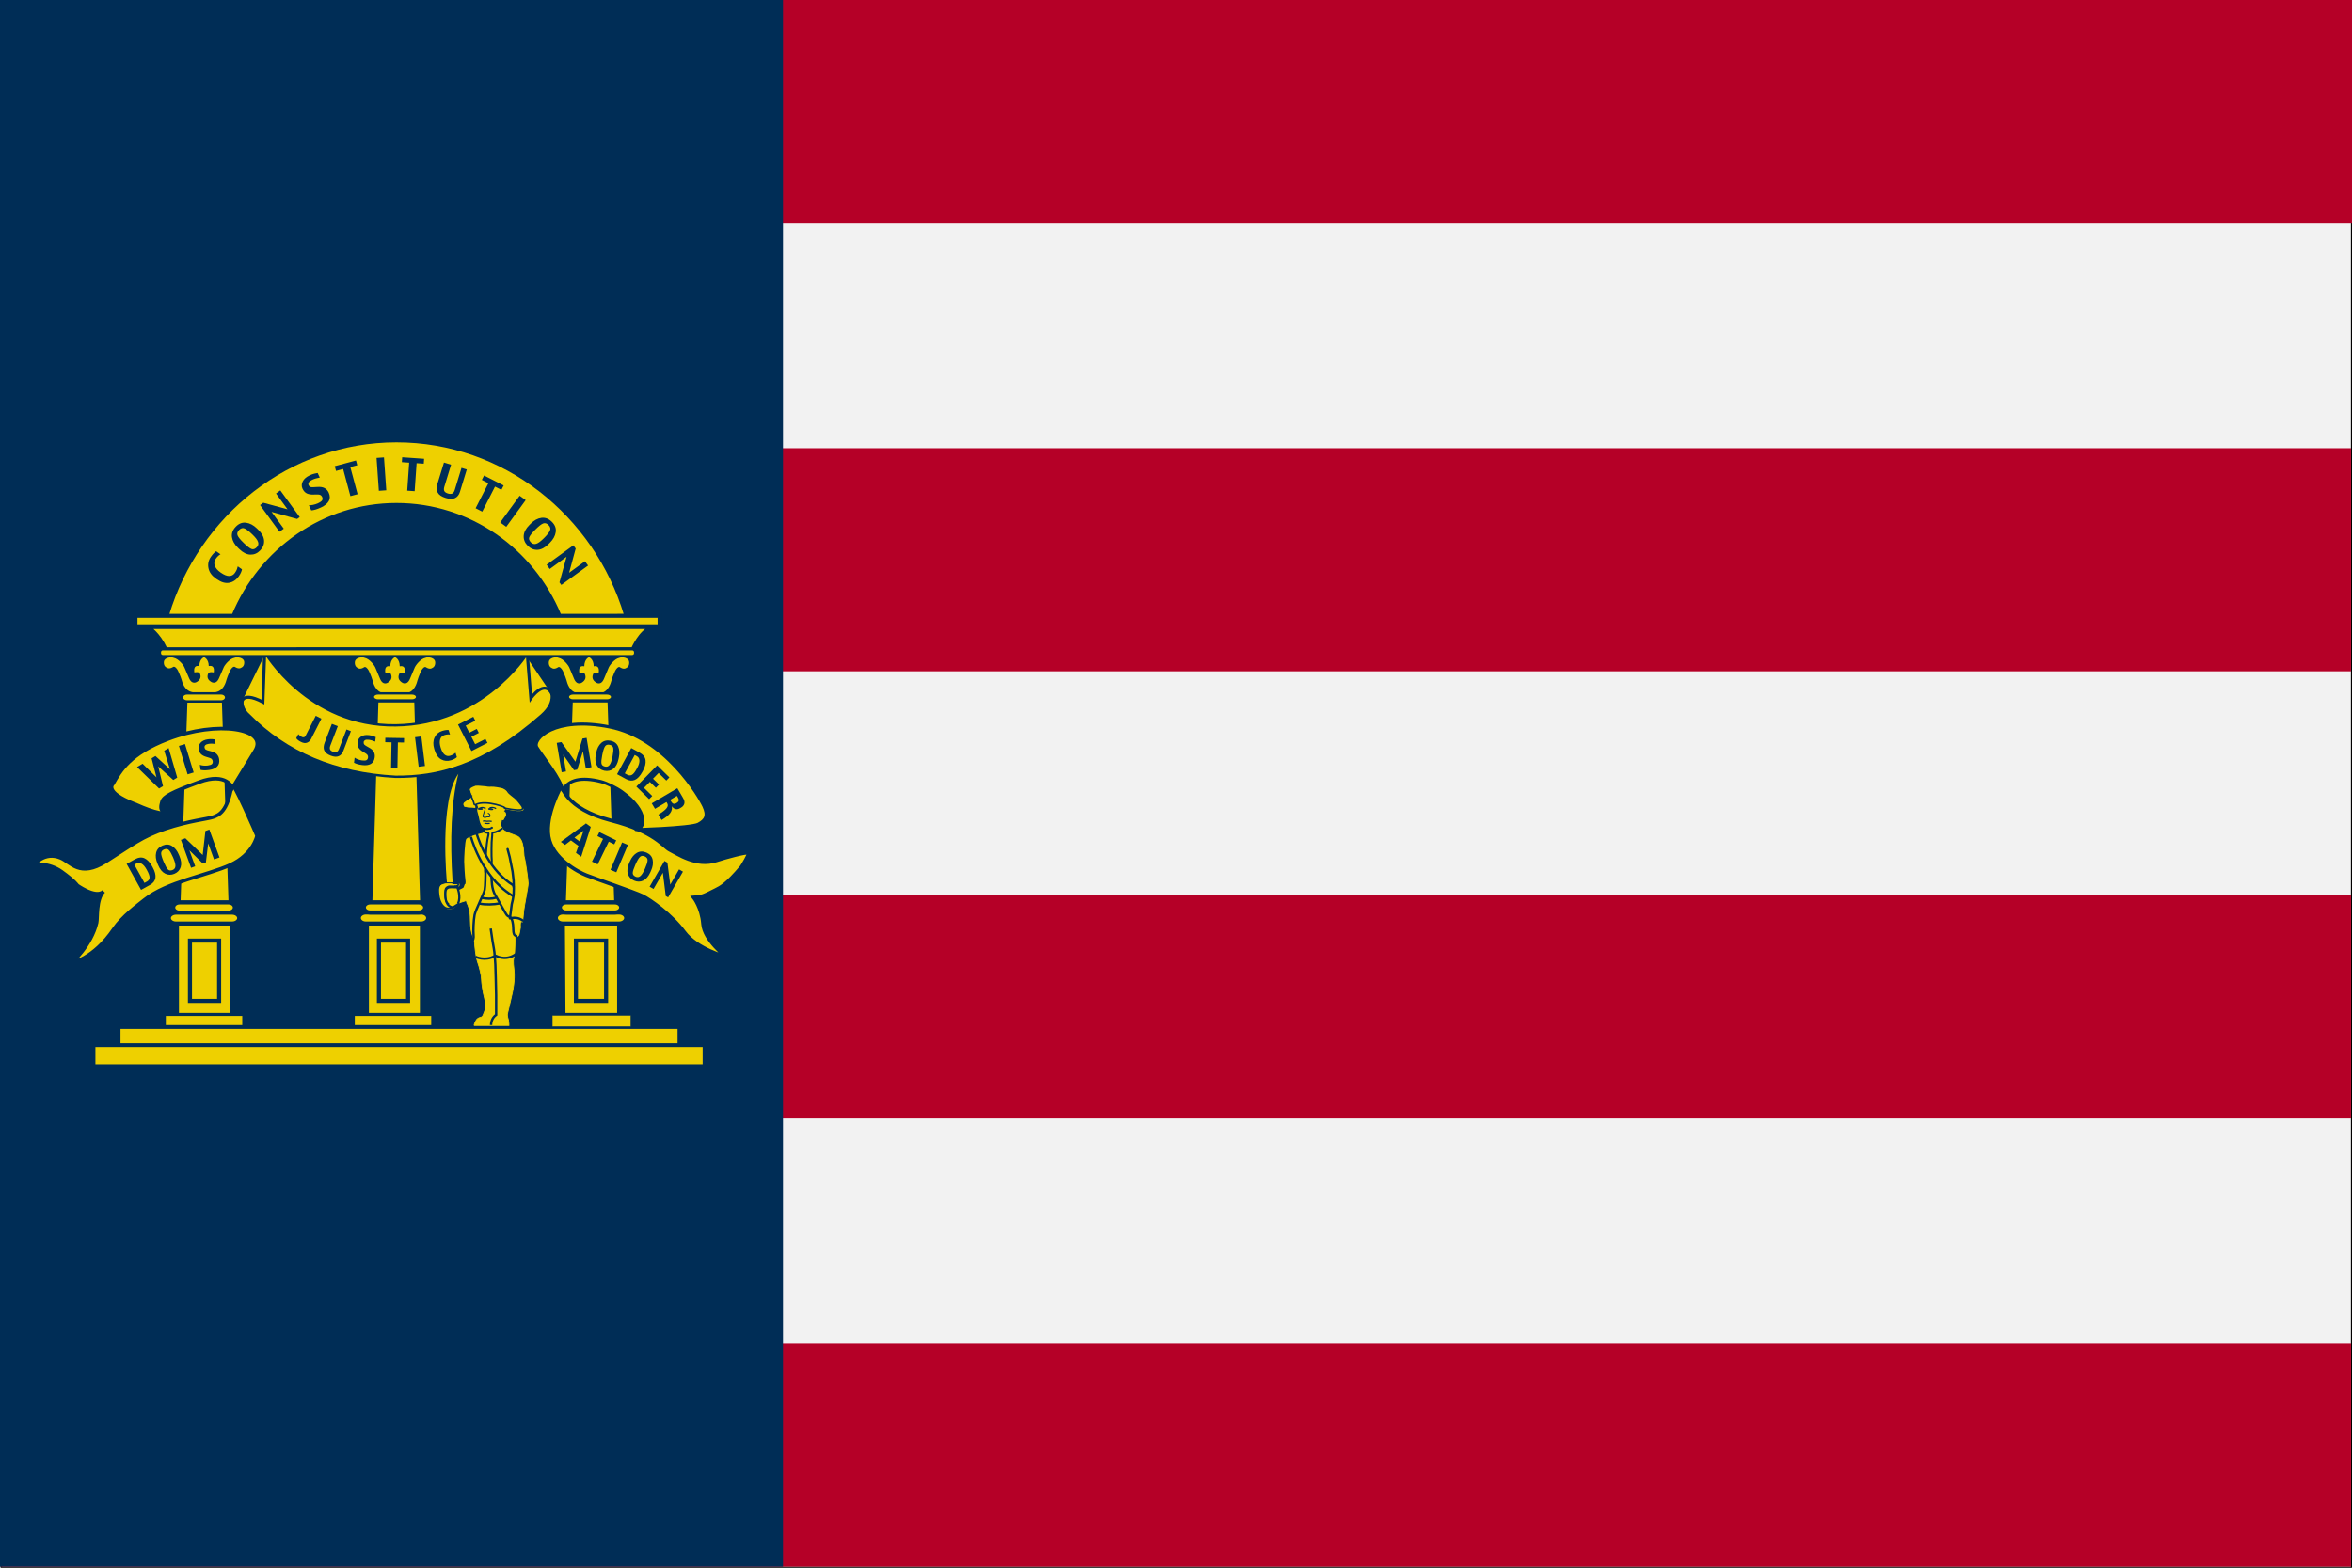 <svg width="2340" height="1560" xmlns="http://www.w3.org/2000/svg" xmlns:xlink="http://www.w3.org/1999/xlink" xml:space="preserve" overflow="hidden"><rect width="100%" height="100%" fill="#808080" stroke="none"/><defs><clipPath id="clip0"><rect x="1030" y="458" width="2340" height="1560"/></clipPath></defs><g clip-path="url(#clip0)" transform="translate(-1030 -458)"><rect x="1031.5" y="458.5" width="2338" height="1559" stroke="#000000" stroke-width="1.146" stroke-miterlimit="8" fill="#F2F2F2"/><rect x="1032" y="458" width="2338" height="222" fill="#B50027"/><rect x="1031" y="904" width="2338" height="222" fill="#B50027"/><rect x="1031" y="1795" width="2338" height="222" fill="#B50027"/><rect x="1031" y="1349" width="2338" height="222" fill="#B50027"/><rect x="1030" y="458" width="779" height="1559" fill="#002D56"/><path d="M1422.86 1112.04C1422.94 1112.01 1422.98 1112 1422.99 1112 1423.02 1111.99 1427.64 1113.68 1427.68 1121.02 1431.77 1120.24 1433.42 1122.44 1432.63 1127.59 1432.63 1127.59 1427.78 1126.26 1426.98 1129.07 1425.79 1132.32 1426.7 1134.96 1429.71 1137.01 1429.71 1137.01 1434.76 1141.07 1437.94 1133.37 1441.11 1125.68 1442.26 1123.06 1442.26 1123.06 1443.14 1120.23 1448.41 1113.58 1453.18 1112.65 1455.01 1111.91 1456.75 1112.06 1458.69 1112.53 1458.69 1112.53 1462.87 1113.45 1462.99 1116.99 1463.11 1120.53 1461.69 1122.08 1459.33 1123.1 1456.72 1124.24 1453.5 1121.8 1453.5 1121.8 1452.38 1121.59 1452.02 1121.98 1451.33 1122.47 1451.01 1122.69 1449.69 1124.16 1448.92 1125.82 1448.92 1125.82 1446.6 1130.8 1445.49 1134.6 1444.62 1137.59 1442.7 1146.64 1433.66 1148L1412.34 1148C1403.3 1146.64 1401.38 1137.59 1400.51 1134.6 1399.4 1130.8 1397.08 1125.82 1397.08 1125.82 1396.31 1124.16 1394.99 1122.69 1394.67 1122.47 1393.98 1121.98 1393.62 1121.59 1392.5 1121.8 1392.5 1121.8 1389.28 1124.24 1386.67 1123.1 1384.31 1122.08 1382.89 1120.54 1383.01 1116.99 1383.13 1113.45 1387.31 1112.53 1387.31 1112.53 1389.25 1112.06 1390.99 1111.91 1392.82 1112.65 1397.59 1113.58 1402.86 1120.23 1403.74 1123.06 1403.74 1123.06 1404.89 1125.68 1408.06 1133.37 1411.24 1141.07 1416.29 1137.01 1416.29 1137.01 1419.3 1134.96 1420.21 1132.32 1419.02 1129.07 1418.23 1126.26 1413.37 1127.59 1413.37 1127.59 1412.58 1122.44 1414.23 1120.24 1418.32 1121.02 1418.36 1113.68 1422.98 1111.99 1423.01 1112 1423.02 1112 1423.06 1112.01 1423.14 1112.04Z" fill="#EED000" fill-rule="evenodd"/><path d="M1450 1356.15 1398.42 1356.15 1404.5 1155 1444.15 1155ZM1449.78 1468 1395 1468 1395 1376.66 1449.78 1376.64Z" stroke="#002D56" stroke-width="4.053" stroke-miterlimit="8" fill="#EED000" fill-rule="evenodd"/><path d="M1393.95 1366 1449.05 1366C1452.89 1366 1456 1368.46 1456 1371.5 1456 1374.54 1452.89 1377 1449.05 1377L1393.95 1377C1390.11 1377 1387 1374.54 1387 1371.5 1387 1368.46 1390.11 1366 1393.95 1366Z" stroke="#002D56" stroke-width="4.053" stroke-miterlimit="8" fill="#EED000" fill-rule="evenodd"/><path d="M1398.24 1356 1446.76 1356C1450.21 1356 1453 1358.24 1453 1361 1453 1363.76 1450.21 1366 1446.76 1366L1398.24 1366C1394.79 1366 1392 1363.76 1392 1361 1392 1358.24 1394.79 1356 1398.24 1356Z" stroke="#002D56" stroke-width="4.053" stroke-miterlimit="8" fill="#EED000" fill-rule="evenodd"/><path d="M1407 1394 1436 1394 1436 1454 1407 1454Z" stroke="#002D56" stroke-width="4.053" stroke-miterlimit="8" fill="none" fill-rule="evenodd"/><path d="M1406.05 1148 1439.95 1148C1442.74 1148 1445 1149.57 1445 1151.5 1445 1153.43 1442.74 1155 1439.95 1155L1406.05 1155C1403.26 1155 1401 1153.43 1401 1151.5 1401 1149.57 1403.26 1148 1406.05 1148Z" stroke="#002D56" stroke-width="2.339" stroke-miterlimit="8" fill="#EED000" fill-rule="evenodd"/><path d="M1147.5 1479.5 1706.5 1479.5 1706.5 1498.5 1147.5 1498.5Z" stroke="#002D56" stroke-width="4.774" stroke-miterlimit="8" fill="#EED000" fill-rule="evenodd"/><path d="M1123.5 1498.5 1730.5 1498.5 1730.5 1518.5 1123.5 1518.5Z" stroke="#002D56" stroke-width="2.865" stroke-miterlimit="8" fill="#EED000" fill-rule="evenodd"/><path d="M1164.5 1070.5 1686.5 1070.5 1686.5 1081.5 1164.5 1081.5Z" stroke="#002D56" stroke-width="4.56" stroke-miterlimit="8" fill="#EED000" fill-rule="evenodd"/><path d="M1587.16 1070C1560.15 1005.06 1497.47 959.679 1424.45 959.679 1351.48 959.679 1288.83 1005.12 1261.8 1070L1197 1070C1226.97 970.18 1317.57 897 1424.45 897 1531.41 897 1622.06 970.043 1652 1069.97Z" stroke="#002D56" stroke-width="2.339" stroke-linejoin="round" stroke-miterlimit="10" fill="#EED000" fill-rule="evenodd"/><path d="M1178.5 1082.53C1178.5 1082.53 1187.52 1087.81 1195.03 1103.5L1659.35 1103.48C1659.35 1103.48 1666.98 1085.93 1677.5 1082.5Z" stroke="#002D56" stroke-width="2.865" stroke-miterlimit="8" fill="#EED000" fill-rule="evenodd"/><path d="M1293.35 1107C1293.35 1107 1336.28 1180.81 1423.58 1179.79 1509.82 1178.79 1553.81 1109.51 1553.81 1109.51L1576.81 1143.65C1576.81 1143.65 1585.31 1155.19 1568.81 1169.75 1510.53 1221.18 1464.36 1231.29 1423.58 1230.99 1363.35 1227.69 1314.77 1207.28 1277.85 1169.75 1271.21 1164.22 1269.85 1156.95 1271.85 1150.92Z" stroke="#002D56" stroke-width="2.339" stroke-linejoin="round" stroke-miterlimit="10" fill="#EED000" fill-rule="evenodd"/><path d="M1270.59 1159.5C1270.59 1159.5 1267.95 1144.37 1291.56 1156.58L1293.32 1107.5M1579.5 1149.2C1571.97 1132.8 1558.15 1152.89 1558.15 1152.89L1554.67 1110.04" stroke="#002D56" stroke-width="3.04" stroke-miterlimit="8" fill="none" fill-rule="evenodd"/><path d="M1192.01 1104 1658.99 1104C1660.65 1104 1662 1105.34 1662 1107L1662 1108C1662 1109.66 1660.65 1111 1658.99 1111L1192.01 1111C1190.35 1111 1189 1109.66 1189 1108L1189 1107C1189 1105.34 1190.35 1104 1192.01 1104Z" stroke="#002D56" stroke-width="2.387" stroke-miterlimit="8" fill="#EED000" fill-rule="evenodd"/><path d="M1232.86 1112.04C1232.94 1112.01 1232.98 1112 1232.99 1112 1233.02 1111.99 1237.64 1113.63 1237.68 1120.77 1241.77 1120.01 1243.42 1122.15 1242.63 1127.16 1242.63 1127.16 1237.78 1125.87 1236.98 1128.6 1235.79 1131.75 1236.7 1134.33 1239.71 1136.31 1239.71 1136.31 1244.76 1140.26 1247.94 1132.78 1251.11 1125.3 1252.26 1122.75 1252.26 1122.75 1253.14 1120 1258.41 1113.54 1263.18 1112.63 1265.01 1111.92 1266.75 1112.06 1268.69 1112.52 1268.69 1112.52 1272.87 1113.41 1272.99 1116.85 1273.11 1120.3 1271.69 1121.8 1269.33 1122.8 1266.72 1123.9 1263.5 1121.53 1263.5 1121.53 1262.38 1121.32 1262.02 1121.71 1261.33 1122.18 1261.01 1122.39 1259.69 1123.83 1258.92 1125.44 1258.92 1125.44 1256.6 1130.28 1255.49 1133.97 1254.62 1136.88 1252.7 1145.68 1243.66 1147L1222.34 1147C1213.3 1145.68 1211.38 1136.88 1210.51 1133.97 1209.4 1130.28 1207.08 1125.44 1207.08 1125.44 1206.31 1123.83 1204.99 1122.39 1204.67 1122.18 1203.98 1121.71 1203.62 1121.32 1202.5 1121.53 1202.5 1121.53 1199.28 1123.9 1196.67 1122.8 1194.32 1121.8 1192.89 1120.3 1193.01 1116.85 1193.13 1113.41 1197.31 1112.52 1197.31 1112.52 1199.25 1112.06 1201 1111.92 1202.82 1112.63 1207.59 1113.54 1212.86 1120 1213.74 1122.75 1213.74 1122.75 1214.89 1125.3 1218.06 1132.78 1221.24 1140.26 1226.29 1136.31 1226.29 1136.31 1229.3 1134.33 1230.21 1131.75 1229.02 1128.6 1228.23 1125.87 1223.37 1127.16 1223.37 1127.16 1222.58 1122.15 1224.23 1120.02 1228.32 1120.77 1228.36 1113.63 1232.98 1111.99 1233.01 1112 1233.02 1112 1233.06 1112.01 1233.14 1112.04Z" fill="#EED000" fill-rule="evenodd"/><path d="M1259.4 1356.15 1207.6 1356.15 1214.49 1155 1252.75 1155ZM1261 1468 1206 1468 1206 1376.66 1261 1376.64Z" stroke="#002D56" stroke-width="4.053" stroke-miterlimit="8" fill="#EED000" fill-rule="evenodd"/><path d="M1205.05 1366.16 1260.95 1366.16C1264.84 1366.16 1268 1368.59 1268 1371.58 1268 1374.57 1264.84 1377 1260.95 1377L1205.05 1377C1201.16 1377 1198 1374.57 1198 1371.58 1198 1368.59 1201.16 1366.16 1205.05 1366.16ZM1208.6 1356 1257.4 1356C1260.87 1356 1263.68 1358.28 1263.68 1361.08 1263.68 1363.89 1260.87 1366.16 1257.4 1366.16L1208.6 1366.16C1205.13 1366.16 1202.32 1363.89 1202.32 1361.08 1202.32 1358.28 1205.13 1356 1208.6 1356Z" stroke="#002D56" stroke-width="4.053" stroke-miterlimit="8" fill="#EED000" fill-rule="evenodd"/><path d="M1219 1394 1248 1394 1248 1454 1219 1454Z" stroke="#002D56" stroke-width="4.053" stroke-miterlimit="8" fill="none" fill-rule="evenodd"/><path d="M1216.05 1148 1249.95 1148C1252.74 1148 1255 1149.79 1255 1152 1255 1154.21 1252.74 1156 1249.95 1156L1216.05 1156C1213.26 1156 1211 1154.21 1211 1152 1211 1149.79 1213.26 1148 1216.05 1148Z" stroke="#002D56" stroke-width="2.339" stroke-miterlimit="8" fill="#EED000" fill-rule="evenodd"/><path d="M1194 1468 1272 1468 1272 1479 1194 1479Z" stroke="#002D56" stroke-width="1.949" stroke-miterlimit="8" fill="#EED000" fill-rule="evenodd"/><path d="M1615.86 1112.04C1615.94 1112.01 1615.98 1112 1615.99 1112 1616.02 1111.99 1620.64 1113.68 1620.68 1121.02 1624.77 1120.24 1626.42 1122.44 1625.63 1127.59 1625.63 1127.59 1620.78 1126.26 1619.98 1129.07 1618.79 1132.32 1619.7 1134.96 1622.71 1137.01 1622.71 1137.01 1627.76 1141.07 1630.94 1133.37 1634.11 1125.68 1635.26 1123.06 1635.26 1123.06 1636.14 1120.23 1641.41 1113.58 1646.18 1112.65 1648.01 1111.91 1649.75 1112.06 1651.69 1112.53 1651.69 1112.53 1655.87 1113.45 1655.99 1116.99 1656.11 1120.53 1654.69 1122.08 1652.33 1123.1 1649.72 1124.24 1646.5 1121.8 1646.5 1121.8 1645.38 1121.59 1645.02 1121.98 1644.33 1122.47 1644.01 1122.69 1642.69 1124.16 1641.92 1125.82 1641.92 1125.82 1639.6 1130.8 1638.49 1134.6 1637.62 1137.59 1635.7 1146.64 1626.66 1148L1605.34 1148C1596.3 1146.64 1594.38 1137.59 1593.51 1134.6 1592.4 1130.8 1590.08 1125.82 1590.08 1125.82 1589.31 1124.16 1587.99 1122.69 1587.67 1122.47 1586.98 1121.98 1586.62 1121.59 1585.5 1121.8 1585.5 1121.8 1582.28 1124.24 1579.67 1123.1 1577.31 1122.08 1575.89 1120.54 1576.01 1116.99 1576.13 1113.45 1580.31 1112.53 1580.31 1112.53 1582.25 1112.06 1583.99 1111.91 1585.82 1112.65 1590.59 1113.58 1595.86 1120.23 1596.74 1123.06 1596.74 1123.06 1597.89 1125.68 1601.06 1133.37 1604.24 1141.07 1609.29 1137.01 1609.29 1137.01 1612.3 1134.96 1613.21 1132.32 1612.02 1129.07 1611.22 1126.26 1606.37 1127.59 1606.37 1127.59 1605.58 1122.44 1607.23 1120.24 1611.32 1121.02 1611.36 1113.68 1615.98 1111.99 1616.01 1112 1616.02 1112 1616.06 1112.01 1616.14 1112.04Z" fill="#EED000" fill-rule="evenodd"/><path d="M1643.12 1356.15 1590.93 1356.15 1597.87 1155 1636.42 1155ZM1646 1468 1590.58 1468 1590 1376.66 1646 1376.64Z" stroke="#002D56" stroke-width="4.053" stroke-miterlimit="8" fill="#EED000" fill-rule="evenodd"/><path d="M1590.05 1366 1645.95 1366C1649.84 1366 1653 1368.46 1653 1371.5 1653 1374.54 1649.84 1377 1645.95 1377L1590.05 1377C1586.16 1377 1583 1374.54 1583 1371.5 1583 1368.46 1586.16 1366 1590.05 1366Z" stroke="#002D56" stroke-width="4.053" stroke-miterlimit="8" fill="#EED000" fill-rule="evenodd"/><path d="M1593.24 1356 1641.76 1356C1645.21 1356 1648 1358.24 1648 1361 1648 1363.76 1645.21 1366 1641.76 1366L1593.24 1366C1589.79 1366 1587 1363.76 1587 1361 1587 1358.24 1589.79 1356 1593.24 1356Z" stroke="#002D56" stroke-width="4.053" stroke-miterlimit="8" fill="#EED000" fill-rule="evenodd"/><path d="M1603 1394 1633 1394 1633 1454 1603 1454Z" stroke="#002D56" stroke-width="4.053" stroke-miterlimit="8" fill="none" fill-rule="evenodd"/><path d="M1600.05 1148 1633.95 1148C1636.74 1148 1639 1149.57 1639 1151.5 1639 1153.43 1636.74 1155 1633.95 1155L1600.05 1155C1597.26 1155 1595 1153.43 1595 1151.5 1595 1149.57 1597.26 1148 1600.05 1148Z" stroke="#002D56" stroke-width="2.339" stroke-miterlimit="8" fill="#EED000" fill-rule="evenodd"/><path d="M1382 1468 1460 1468 1460 1479 1382 1479Z" stroke="#002D56" stroke-width="1.949" stroke-miterlimit="8" fill="#EED000" fill-rule="evenodd"/><path d="M1091.31 1325.47C1078.03 1315.94 1064 1318.45 1064 1318.45 1064 1318.45 1074.14 1304.97 1090.31 1311.68 1100.58 1315.94 1109.35 1331.74 1135.4 1315.19 1161.46 1298.63 1171.57 1290.27 1194.53 1282.59 1218.11 1274.69 1236.61 1273.06 1242.13 1271.05 1247.64 1269.04 1256.26 1265.9 1260.67 1239.45 1261.67 1233.43 1285.72 1289.61 1285.72 1289.61 1285.72 1289.61 1282.21 1308.16 1259.16 1318.7 1236.11 1329.23 1196.18 1335.53 1173.98 1353.31 1166.47 1359.32 1152.02 1369.73 1143.29 1382.52 1122.75 1412.61 1101.33 1416 1101.33 1416 1101.33 1416 1120.75 1399.01 1126.13 1376.13 1127.13 1371.86 1125.49 1352.69 1133.15 1345.03 1125.02 1353.16 1104.45 1337.14 1107.09 1339.26 1107.09 1339.26 1104.59 1335 1091.31 1325.47ZM1588.61 1239.93C1588.61 1239.93 1592.62 1262.75 1637.46 1274.29 1682.31 1285.83 1689.32 1300.37 1696.59 1303.88 1703.85 1307.39 1722.73 1320.91 1742.94 1314.16 1750.9 1311.51 1773.14 1305.39 1774.95 1306.75 1775.63 1307.88 1768.6 1319.67 1767.74 1320.68 1752.86 1338.29 1747.19 1341 1741.68 1343.76 1729.64 1349.78 1728.71 1350.51 1720.14 1351.03 1720.14 1351.03 1728.15 1361.06 1729.41 1377.36 1730.66 1393.66 1752.45 1410.21 1752.45 1410.21 1752.45 1410.21 1723.39 1402.69 1710.62 1385.39 1697.84 1368.08 1676.8 1353.29 1669.03 1349.52 1661.26 1345.76 1621.68 1332.22 1613.41 1328.96 1605.14 1325.7 1579.34 1312.16 1575.83 1290.34 1572.32 1268.52 1588.61 1239.93 1588.61 1239.93Z" stroke="#002D56" stroke-width="3.546" stroke-miterlimit="8" fill="#EED000" fill-rule="evenodd"/><path d="M1163.46 1257.95C1132.95 1246.03 1142.37 1237.99 1142.37 1237.99 1149.88 1224.61 1159.72 1207.81 1196.89 1193.55 1246.61 1174.49 1297.33 1183.02 1283.77 1205.09 1275.53 1218.51 1261.3 1241.97 1261.3 1241.97 1261.3 1241.97 1255.4 1226.17 1228.28 1236.2 1201.16 1246.24 1192.79 1250.49 1191.18 1255.79 1188.67 1264.07 1189.67 1269.34 1209.26 1266.33 1196.45 1270.6 1182.18 1266.15 1166.16 1259.04Z" stroke="#002D56" stroke-width="3.546" stroke-miterlimit="8" fill="#EED000" fill-rule="evenodd"/><path d="M1628.02 1235.8C1633.61 1237.24 1643.16 1241.89 1648.78 1245.95 1676.2 1265.72 1671.15 1282.97 1663.55 1283.42 1655.08 1283.92 1717.31 1282.17 1724.79 1278.16 1732.26 1274.15 1734.75 1269.64 1730.27 1260.11 1725.78 1250.59 1691.91 1192.43 1636.61 1181.4 1581.31 1170.37 1559.4 1193.78 1564.12 1201.71 1568.61 1209.23 1589.03 1234.29 1589.78 1244.57 1595.45 1233.81 1608.21 1230.75 1628.02 1235.8Z" stroke="#002D56" stroke-width="3.04" stroke-linejoin="round" stroke-miterlimit="10" fill="#EED000" fill-rule="evenodd"/><path d="M1601.05 1224.36 1590.31 1208.95 1593.11 1225.69 1588.8 1226.42 1583.92 1197.24 1588.54 1196.46 1602.49 1215.97 1609.51 1192.95 1613.6 1192.26 1618.47 1221.44 1612.77 1222.4 1609.97 1205.65 1604.28 1223.82ZM1645.39 1213.18C1644.46 1217.75 1642.72 1221.03 1640.17 1223.02 1637.61 1224.99 1634.64 1225.63 1631.25 1224.94 1627.9 1224.26 1625.43 1222.51 1623.84 1219.69 1622.25 1216.86 1621.91 1213.19 1622.83 1208.68L1623.16 1207.03C1624.02 1202.83 1625.68 1199.6 1628.15 1197.34 1630.63 1195.09 1633.75 1194.34 1637.49 1195.1 1641.14 1195.85 1643.64 1197.76 1644.96 1200.83 1646.3 1203.9 1646.55 1207.5 1645.71 1211.62ZM1639.24 1211.53 1639.4 1210.74C1640.12 1207.16 1640.37 1204.45 1640.14 1202.61 1639.91 1200.76 1638.69 1199.61 1636.49 1199.16 1634.46 1198.75 1632.96 1199.24 1631.98 1200.64 1631.01 1202.05 1630.12 1204.73 1629.32 1208.68L1629.17 1209.4C1628.37 1213.38 1628.11 1216.17 1628.4 1217.78 1628.69 1219.39 1629.92 1220.41 1632.09 1220.85 1633.86 1221.21 1635.3 1220.67 1636.42 1219.23 1637.54 1217.8 1638.49 1215.23 1639.24 1211.53ZM1669.13 1225.98C1666.85 1230.19 1664.35 1232.89 1661.65 1234.07 1658.96 1235.26 1656.07 1235 1652.96 1233.32L1643.92 1228.4 1658.02 1202.4 1666.13 1206.81C1669.83 1208.82 1671.87 1211.38 1672.25 1214.49 1672.64 1217.59 1671.79 1221.07 1669.7 1224.93ZM1663.64 1222.77 1664.02 1222.06C1665.56 1219.21 1666.27 1216.78 1666.15 1214.77 1666.03 1212.75 1665.17 1211.31 1663.55 1210.43L1661.48 1209.3 1651.58 1227.55 1654.13 1228.93C1655.71 1229.79 1657.23 1229.83 1658.68 1229.06 1660.13 1228.28 1661.78 1226.18 1663.64 1222.77ZM1685.23 1227.2 1679.67 1232.86 1685.63 1238.72 1682.5 1241.91 1676.54 1236.05 1670.69 1242.01 1678.91 1250.09 1675.82 1253.24 1663.1 1240.72 1683.81 1219.61 1695.98 1231.6 1692.9 1234.74ZM1688.18 1273.98 1685.01 1268.58C1689.09 1266.12 1691.8 1264.02 1693.14 1262.27 1694.49 1260.54 1694.73 1258.91 1693.83 1257.39L1693.08 1256.11 1681.64 1262.85 1678.43 1257.4 1703.89 1242.38 1709.49 1251.91C1710.86 1254.23 1711.3 1256.19 1710.81 1257.78 1710.32 1259.37 1709.31 1260.63 1707.77 1261.53L1706.38 1262.35C1704.93 1263.21 1703.52 1263.47 1702.15 1263.14 1700.77 1262.81 1699.51 1261.85 1698.36 1260.25 1698.88 1262.51 1698.39 1264.72 1696.9 1266.89 1695.42 1269.06 1692.51 1271.42 1688.18 1273.98ZM1702.7 1257.28 1703.39 1256.88C1704.49 1256.23 1705.12 1255.48 1705.26 1254.65 1705.41 1253.81 1705.16 1252.85 1704.52 1251.76L1703.47 1249.98 1696.74 1253.95 1697.61 1255.42C1698.37 1256.72 1699.16 1257.5 1699.98 1257.76 1700.8 1258.03 1701.71 1257.87 1702.7 1257.28ZM1608.25 1310.49 1603.02 1306.68 1605.51 1299.72 1598.02 1294.27 1592.14 1298.76 1587.97 1295.73 1612.98 1277.36 1617.75 1280.83ZM1606.94 1295.48 1610.53 1284.64 1601.52 1291.54ZM1641.14 1298.2 1635.66 1295.52 1624.64 1318.15 1618.95 1315.37 1629.97 1292.75 1624.36 1290 1626.29 1286.04 1643.07 1294.24ZM1654.71 1298.78 1643.16 1326.02 1637.34 1323.54 1648.89 1296.31ZM1677.1 1325.83C1675.2 1330.09 1672.79 1332.91 1669.87 1334.3 1666.95 1335.67 1663.91 1335.65 1660.75 1334.25 1657.62 1332.85 1655.59 1330.61 1654.64 1327.51 1653.7 1324.4 1654.17 1320.75 1656.04 1316.54L1656.72 1315C1658.46 1311.09 1660.78 1308.29 1663.68 1306.62 1666.6 1304.96 1669.8 1304.91 1673.28 1306.46 1676.69 1307.98 1678.71 1310.39 1679.34 1313.67 1679.98 1316.96 1679.45 1320.53 1677.74 1324.37ZM1671.44 1322.88 1671.77 1322.14C1673.25 1318.81 1674.08 1316.22 1674.25 1314.36 1674.43 1312.51 1673.49 1311.12 1671.44 1310.21 1669.54 1309.37 1667.97 1309.52 1666.71 1310.68 1665.46 1311.84 1664.02 1314.26 1662.38 1317.95L1662.08 1318.62C1660.43 1322.33 1659.57 1325 1659.51 1326.63 1659.45 1328.27 1660.43 1329.53 1662.45 1330.43 1664.1 1331.17 1665.63 1330.96 1667.03 1329.79 1668.44 1328.63 1669.91 1326.33 1671.44 1322.88ZM1696.83 1338.29 1705.58 1323.12 1709.47 1325.38 1694.7 1351 1692.35 1349.64 1689.47 1326.51 1680.19 1342.61 1676.29 1340.36 1691.06 1314.73 1694 1316.43ZM1192.18 1240.3 1188.26 1242.66 1166.39 1221.3 1171.88 1218 1185.69 1231.55 1180.82 1212.62 1184.66 1210.31 1199.1 1223.48 1193.38 1205.06 1197.77 1202.42 1206.32 1231.79 1202.4 1234.15 1187.43 1220.67ZM1214.06 1198.41 1222.69 1226.7 1216.65 1228.56 1208.01 1200.26ZM1248.03 1213.51C1248.46 1216.62 1247.8 1219.05 1246.05 1220.82 1244.29 1222.57 1241.66 1223.69 1238.16 1224.18 1236.16 1224.47 1234.46 1224.58 1233.05 1224.53 1231.64 1224.48 1230.46 1224.33 1229.51 1224.08L1228.8 1219.03C1229.56 1219.38 1230.72 1219.65 1232.27 1219.83 1233.82 1219.99 1235.32 1219.97 1236.77 1219.77 1238.81 1219.48 1240.17 1219 1240.85 1218.32 1241.55 1217.64 1241.8 1216.64 1241.62 1215.32 1241.5 1214.47 1241.11 1213.75 1240.47 1213.17 1239.82 1212.59 1238.13 1211.93 1235.38 1211.21 1233.2 1210.62 1231.44 1209.73 1230.12 1208.53 1228.8 1207.31 1227.98 1205.53 1227.65 1203.17 1227.33 1200.92 1227.97 1198.89 1229.57 1197.08 1231.18 1195.27 1233.6 1194.14 1236.81 1193.69 1238.37 1193.47 1239.79 1193.41 1241.07 1193.5 1242.36 1193.59 1243.27 1193.7 1243.8 1193.83L1244.43 1198.3C1243.35 1198.17 1242.26 1198.08 1241.18 1198.02 1240.11 1197.96 1238.98 1198.02 1237.8 1198.18 1236.13 1198.41 1234.97 1198.86 1234.31 1199.5 1233.64 1200.15 1233.37 1200.88 1233.49 1201.7 1233.63 1202.73 1234.02 1203.48 1234.64 1203.93 1235.27 1204.38 1237 1204.94 1239.84 1205.59 1242.48 1206.2 1244.43 1207.17 1245.69 1208.49 1246.96 1209.81 1247.74 1211.48 1248.03 1213.51ZM1339.47 1193.4C1338.56 1195.18 1337.23 1196.4 1335.47 1197.06 1333.73 1197.71 1331.72 1197.46 1329.43 1196.29 1328.1 1195.61 1327.07 1194.96 1326.35 1194.36 1325.63 1193.76 1325.1 1193.17 1324.74 1192.59L1326.79 1188.56C1327.13 1188.97 1327.61 1189.44 1328.22 1189.97 1328.85 1190.49 1329.53 1190.95 1330.25 1191.32 1330.94 1191.67 1331.63 1191.77 1332.33 1191.63 1333.03 1191.48 1333.61 1190.95 1334.09 1190.02L1344.13 1170.27 1349.77 1173.15ZM1371.57 1205.22C1370.57 1207.82 1369.03 1209.57 1366.95 1210.46 1364.87 1211.34 1362.24 1211.17 1359.05 1209.95 1355.64 1208.64 1353.49 1206.91 1352.6 1204.76 1351.71 1202.61 1351.86 1199.99 1353.05 1196.89L1360.17 1178.31 1366.08 1180.58 1358.66 1199.91C1358.09 1201.41 1357.97 1202.66 1358.32 1203.66 1358.68 1204.65 1359.66 1205.45 1361.24 1206.06 1362.71 1206.63 1363.93 1206.71 1364.89 1206.31 1365.87 1205.92 1366.69 1204.85 1367.35 1203.12L1374.72 1183.9 1379.1 1185.58ZM1402.82 1211.6C1402.44 1214.71 1401.17 1216.89 1399.02 1218.14 1396.87 1219.38 1394.04 1219.78 1390.53 1219.35 1388.52 1219.11 1386.85 1218.77 1385.5 1218.36 1384.15 1217.94 1383.05 1217.49 1382.2 1217L1382.82 1211.94C1383.46 1212.48 1384.51 1213.04 1385.97 1213.62 1387.42 1214.18 1388.88 1214.55 1390.33 1214.72 1392.37 1214.98 1393.81 1214.86 1394.64 1214.39 1395.49 1213.91 1395.99 1213.01 1396.15 1211.69 1396.26 1210.83 1396.07 1210.04 1395.6 1209.31 1395.13 1208.58 1393.66 1207.51 1391.2 1206.1 1389.24 1204.96 1387.78 1203.65 1386.81 1202.14 1385.85 1200.63 1385.51 1198.69 1385.8 1196.33 1386.08 1194.07 1387.22 1192.28 1389.23 1190.94 1391.26 1189.61 1393.88 1189.15 1397.11 1189.54 1398.67 1189.73 1400.06 1190.04 1401.27 1190.47 1402.49 1190.88 1403.34 1191.22 1403.82 1191.49L1403.27 1195.97C1402.26 1195.57 1401.24 1195.2 1400.2 1194.86 1399.18 1194.53 1398.08 1194.29 1396.9 1194.14 1395.23 1193.93 1393.99 1194.06 1393.18 1194.51 1392.38 1194.97 1391.92 1195.6 1391.82 1196.42 1391.7 1197.46 1391.88 1198.28 1392.36 1198.88 1392.85 1199.48 1394.38 1200.46 1396.95 1201.83 1399.34 1203.1 1400.98 1204.54 1401.85 1206.15 1402.75 1207.74 1403.07 1209.56 1402.82 1211.6ZM1431.94 1196.9 1425.84 1196.8 1425.41 1221.97 1419.08 1221.86 1419.52 1196.69 1413.27 1196.58 1413.35 1192.17 1432.02 1192.49ZM1449.2 1190.85 1452.8 1220.21 1446.52 1220.99 1442.92 1191.62ZM1484.55 1211.41C1484.23 1211.83 1483.56 1212.33 1482.55 1212.93 1481.54 1213.54 1480.32 1214.06 1478.89 1214.5 1475.27 1215.61 1471.96 1215.34 1468.95 1213.69 1465.95 1212.02 1463.76 1208.91 1462.36 1204.35L1462.01 1203.2C1460.72 1198.95 1460.83 1195.19 1462.36 1191.9 1463.89 1188.62 1466.41 1186.44 1469.91 1185.37 1471.42 1184.91 1472.7 1184.62 1473.77 1184.49 1474.83 1184.36 1475.68 1184.36 1476.33 1184.49L1477.71 1188.99C1477.11 1188.86 1476.34 1188.81 1475.39 1188.86 1474.46 1188.9 1473.4 1189.1 1472.23 1189.46 1470.05 1190.12 1468.61 1191.54 1467.92 1193.71 1467.25 1195.87 1467.39 1198.52 1468.35 1201.67L1468.47 1202.07C1469.51 1205.44 1470.84 1207.76 1472.47 1209.03 1474.11 1210.29 1475.92 1210.61 1477.9 1210.01 1479.24 1209.6 1480.34 1209.11 1481.21 1208.54 1482.07 1207.97 1482.74 1207.47 1483.22 1207.05ZM1493.31 1180.07 1496.91 1187.14 1504.35 1183.34 1506.38 1187.33 1498.94 1191.12 1502.72 1198.57 1512.98 1193.33 1514.98 1197.26 1499.09 1205.37 1485.68 1179.01 1500.89 1171.25 1502.89 1175.18ZM1181.83 1320.93C1184.15 1325.13 1185.08 1328.69 1184.63 1331.6 1184.18 1334.51 1182.42 1336.82 1179.32 1338.53L1170.33 1343.52 1156 1317.64 1164.07 1313.17C1167.75 1311.12 1171.01 1310.77 1173.82 1312.12 1176.65 1313.46 1179.12 1316.05 1181.25 1319.89ZM1176.17 1323.85 1175.78 1323.15C1174.21 1320.31 1172.54 1318.4 1170.78 1317.42 1169.02 1316.44 1167.34 1316.4 1165.73 1317.29L1163.67 1318.43 1173.72 1336.6 1176.26 1335.19C1177.83 1334.32 1178.68 1333.06 1178.81 1331.42 1178.93 1329.77 1178.05 1327.25 1176.17 1323.85ZM1208.49 1309.81C1210.31 1314.11 1210.73 1317.8 1209.75 1320.88 1208.76 1323.96 1206.68 1326.17 1203.49 1327.53 1200.34 1328.87 1197.31 1328.83 1194.41 1327.41 1191.5 1325.97 1189.14 1323.14 1187.35 1318.9L1186.69 1317.35C1185.02 1313.4 1184.56 1309.8 1185.32 1306.54 1186.09 1303.27 1188.23 1300.89 1191.75 1299.39 1195.19 1297.93 1198.32 1298.09 1201.15 1299.87 1203.99 1301.65 1206.23 1304.47 1207.87 1308.35ZM1202.48 1311.94 1202.17 1311.2C1200.74 1307.84 1199.41 1305.47 1198.18 1304.07 1196.94 1302.68 1195.29 1302.43 1193.22 1303.3 1191.32 1304.11 1190.36 1305.38 1190.34 1307.09 1190.34 1308.79 1191.12 1311.5 1192.7 1315.22L1192.98 1315.89C1194.57 1319.63 1195.94 1322.08 1197.09 1323.24 1198.24 1324.4 1199.83 1324.55 1201.86 1323.68 1203.53 1322.97 1204.41 1321.71 1204.52 1319.89 1204.63 1318.07 1203.95 1315.42 1202.48 1311.94ZM1231.77 1317.3 1218.4 1304.1 1224.2 1320.06 1220.09 1321.56 1209.99 1293.75 1214.39 1292.15 1231.66 1308.78 1234.37 1284.87 1238.27 1283.45 1248.37 1311.25 1242.94 1313.23 1237.14 1297.27 1234.84 1316.18ZM1270.72 1024.48C1270.7 1025.09 1270.43 1026.03 1269.92 1027.29 1269.41 1028.57 1268.66 1029.93 1267.65 1031.37 1265.11 1034.99 1261.92 1037.17 1258.07 1037.9 1254.22 1038.6 1250.13 1037.44 1245.79 1034.4L1244.7 1033.64C1240.66 1030.81 1238.22 1027.38 1237.39 1023.35 1236.58 1019.31 1237.39 1015.54 1239.85 1012.03 1240.91 1010.52 1241.88 1009.33 1242.77 1008.44 1243.64 1007.55 1244.42 1006.92 1245.1 1006.56L1249.38 1009.56C1248.75 1009.88 1248.02 1010.4 1247.19 1011.13 1246.36 1011.85 1245.54 1012.8 1244.72 1013.97 1243.18 1016.16 1242.83 1018.46 1243.67 1020.89 1244.51 1023.3 1246.43 1025.56 1249.43 1027.65L1249.8 1027.92C1253.02 1030.16 1255.79 1031.25 1258.12 1031.18 1260.47 1031.11 1262.33 1030.07 1263.72 1028.09 1264.66 1026.75 1265.34 1025.51 1265.74 1024.38 1266.13 1023.23 1266.41 1022.3 1266.56 1021.57ZM1286.75 984.975C1290.48 988.572 1292.47 992.205 1292.72 995.873 1292.96 999.532 1291.67 1002.81 1288.86 1005.73 1286.07 1008.61 1282.84 1010 1279.16 1009.9 1275.48 1009.79 1271.79 1007.96 1268.12 1004.41L1266.77 1003.11C1263.34 999.807 1261.35 996.282 1260.79 992.537 1260.24 988.782 1261.52 985.298 1264.63 982.084 1267.67 978.943 1271.06 977.627 1274.8 978.136 1278.56 978.635 1282.12 980.507 1285.49 983.751ZM1281.27 990.026 1280.62 989.406C1277.71 986.594 1275.31 984.759 1273.41 983.9 1271.52 983.04 1269.66 983.555 1267.83 985.443 1266.15 987.186 1265.65 988.949 1266.35 990.732 1267.06 992.504 1269.03 994.947 1272.26 998.061L1272.84 998.62C1276.08 1001.75 1278.56 1003.65 1280.27 1004.31 1281.97 1004.96 1283.72 1004.37 1285.52 1002.51 1286.99 1000.98 1287.4 999.254 1286.75 997.316 1286.12 995.368 1284.29 992.938 1281.27 990.026ZM1316.05 964.794 1304.62 949.075 1308.88 945.98 1328.2 972.542 1325.63 974.41 1300.19 967.378 1312.33 984.065 1308.06 987.16 1288.74 960.598 1291.95 958.271ZM1356.99 948.158C1358.46 951.313 1358.5 954.136 1357.1 956.629 1355.69 959.109 1353.12 961.222 1349.37 962.969 1347.22 963.968 1345.35 964.686 1343.76 965.123 1342.17 965.56 1340.81 965.812 1339.67 965.878L1337.28 960.75C1338.24 960.861 1339.62 960.741 1341.41 960.386 1343.19 960.019 1344.86 959.474 1346.41 958.751 1348.6 957.734 1349.96 956.745 1350.51 955.787 1351.07 954.822 1351.03 953.67 1350.41 952.329 1350 951.461 1349.35 950.829 1348.44 950.435 1347.54 950.04 1345.44 949.938 1342.15 950.127 1339.52 950.263 1337.28 949.923 1335.42 949.106 1333.56 948.277 1332.07 946.666 1330.95 944.273 1329.89 941.986 1329.96 939.6 1331.17 937.115 1332.39 934.624 1334.73 932.575 1338.18 930.969 1339.85 930.191 1341.41 929.63 1342.87 929.286 1344.34 928.924 1345.39 928.723 1346.03 928.682L1348.14 933.217C1346.9 933.465 1345.66 933.746 1344.43 934.06 1343.21 934.371 1341.97 934.821 1340.71 935.408 1338.92 936.242 1337.76 937.119 1337.22 938.039 1336.69 938.959 1336.62 939.833 1337.01 940.662 1337.5 941.714 1338.16 942.371 1339.01 942.634 1339.85 942.897 1341.96 942.883 1345.33 942.592 1348.47 942.315 1350.96 942.661 1352.79 943.633 1354.63 944.586 1356.03 946.094 1356.99 948.158ZM1385.43 920.959 1378.53 922.806 1385.77 949.791 1378.61 951.706 1371.38 924.72 1364.31 926.612 1363.04 921.883 1384.16 916.23ZM1404.63 913.654 1412.02 913.138 1414.31 945.891 1406.92 946.407ZM1451.61 919.407 1444.48 918.909 1442.53 946.778 1435.14 946.262 1437.09 918.393 1429.79 917.883 1430.13 913 1451.95 914.524ZM1487.57 947.518C1486.66 950.473 1485.04 952.511 1482.71 953.635 1480.38 954.744 1477.31 954.715 1473.49 953.549 1469.39 952.297 1466.72 950.504 1465.48 948.167 1464.23 945.831 1464.15 942.901 1465.23 939.377L1471.69 918.258 1478.78 920.421 1472.05 942.393C1471.53 944.099 1471.52 945.5 1472.02 946.592 1472.54 947.677 1473.75 948.508 1475.65 949.089 1477.41 949.628 1478.84 949.645 1479.92 949.141 1481.01 948.64 1481.86 947.406 1482.46 945.436L1489.15 923.589 1494.4 925.192ZM1528.85 945.458 1522.48 942.217 1509.79 967.109 1503.19 963.751 1515.89 938.859 1509.36 935.54 1511.59 931.178 1531.08 941.096ZM1547.01 951.311 1553 955.659 1533.68 982.221 1527.69 977.873ZM1575.84 999.339C1572.17 1003 1568.5 1004.92 1564.83 1005.11 1561.16 1005.28 1557.9 1003.94 1555.03 1001.08 1552.2 998.246 1550.86 994.995 1551.02 991.323 1551.2 987.641 1553.09 983.995 1556.71 980.385L1558.03 979.061C1561.4 975.697 1564.96 973.769 1568.72 973.277 1572.49 972.794 1575.96 974.133 1579.12 977.292 1582.21 980.379 1583.47 983.79 1582.89 987.523 1582.33 991.267 1580.39 994.79 1577.08 998.093ZM1570.88 993.769 1571.51 993.138C1574.37 990.277 1576.25 987.907 1577.15 986.03 1578.04 984.153 1577.56 982.287 1575.7 980.43 1573.98 978.717 1572.23 978.194 1570.43 978.861 1568.65 979.538 1566.17 981.461 1562.99 984.631L1562.42 985.2C1559.23 988.389 1557.29 990.831 1556.6 992.523 1555.91 994.215 1556.48 995.974 1558.31 997.801 1559.81 999.298 1561.53 999.739 1563.49 999.124 1565.45 998.518 1567.91 996.733 1570.88 993.769ZM1596.23 1027.93 1611.97 1016.51 1615.07 1020.77 1588.48 1040.07 1586.61 1037.5 1593.65 1012.08 1576.94 1024.21 1573.84 1019.95 1600.44 1000.65 1602.76 1003.85Z" fill="#002D56" fill-rule="evenodd"/><path d="M1530.32 1267.26C1530.32 1267.26 1532.11 1265.27 1532.7 1266.72 1533.28 1268.18 1533.4 1269.41 1532.9 1269.96 1532.41 1270.5 1532.46 1270.84 1531.76 1271.75 1531.05 1272.67 1531.37 1273.19 1530.68 1273.62 1530 1274.06 1529.69 1273.87 1528.94 1273.83L1528.63 1276.08 1528.14 1277.97 1528.42 1279.79 1529.71 1282.68 1528.73 1280.51 1530.1 1282.88C1531.13 1285.63 1540.98 1288.39 1544.55 1290 1551.97 1293.34 1550.81 1309.25 1551.59 1310.82 1552.37 1312.4 1555.5 1333.45 1555.5 1337 1555.5 1340.54 1551.59 1359.63 1551.2 1363.57 1551.01 1365.53 1550.52 1370.22 1550.03 1374.98 1549.94 1375.92 1548.6 1374.68 1548.17 1375.53 1547.61 1376.65 1547.7 1379.88 1547.83 1380.94 1547.59 1383.27 1546.94 1385.07 1546.83 1386.25 1546.44 1390.58 1542.48 1390.99 1542.48 1390.99 1542.48 1390.99 1542.34 1405.79 1541.56 1409.34 1540.78 1412.88 1540.24 1413.55 1541.42 1423.39 1542.59 1433.24 1539.85 1445.44 1539.85 1445.44 1539.85 1445.44 1535.82 1463.38 1535.04 1466.13 1534.25 1468.89 1535.55 1471.42 1535.94 1473.38 1536.34 1475.35 1536.34 1478.5 1536.34 1478.5L1501.97 1478.5C1501.1 1478.5 1502.58 1475.39 1503.73 1473.19 1504.27 1472.17 1505.88 1470.63 1508.23 1470.23 1510.57 1469.84 1510.77 1467.28 1512.13 1464.13 1513.5 1460.98 1512.92 1454.29 1511.74 1450.16 1510.57 1446.03 1509.01 1435.99 1509.01 1432.45 1509.01 1428.91 1507.07 1420.84 1505.11 1415.33 1503.16 1409.82 1502.18 1397.81 1502.18 1396.63 1502.18 1396.11 1501.96 1395.45 1501.55 1394.41 1501.01 1393.06 1500.92 1391.08 1499.82 1387.97 1497.87 1382.46 1498.05 1375.77 1497.85 1370.06 1497.66 1364.35 1495.51 1358.05 1494.52 1356.66L1493.91 1354.19 1487.89 1356.09 1482.06 1360.68C1480.78 1361.85 1479.38 1362.04 1477.02 1362.26 1472.46 1362.67 1467.9 1357.28 1466.83 1349.48 1465.65 1340.87 1467.34 1337.18 1476.85 1337.21L1481.08 1337.22 1484.76 1337.34 1486.54 1337.34C1486.54 1337.34 1487.6 1339.44 1485.94 1340.18 1484.29 1340.92 1483.81 1341.04 1483.81 1341.04L1485.93 1343.49C1485.89 1343.49 1487.08 1342.68 1490.62 1340.73L1491.94 1337.63C1492.04 1335.67 1492.19 1335.22 1491.8 1333.06 1491.41 1330.89 1490.65 1318.45 1490.65 1315.5 1490.65 1312.54 1490.73 1309.05 1491.03 1305.64 1491.3 1302.54 1491.26 1295.64 1492.76 1292.7 1494.61 1289.06 1504.65 1287.49 1504.65 1287.49 1504.65 1287.49 1508.99 1287.01 1509.58 1285.83 1509.8 1285.39 1510.89 1283.5 1511.35 1282.76 1508.56 1281.76 1507.64 1278.3 1507.23 1277.46 1506.81 1276.59 1506.06 1272.54 1505.96 1272.15 1505.82 1271.57 1504.94 1267.91 1504.45 1266.46 1503.97 1265.02 1504.38 1262.38 1504.38 1262.38L1501.2 1262.02 1497.36 1261.73C1497.36 1261.73 1495.21 1261.42 1494.66 1261.21 1494.1 1260.99 1492.24 1260.6 1492.24 1260.6 1492.24 1260.6 1489.18 1257.97 1492.21 1255.85 1495.24 1253.74 1498.8 1251.78 1499.39 1251.43 1499.97 1251.08 1500.2 1250.5 1500.2 1250.5L1500.15 1249.74C1499.45 1248.66 1498.77 1247.2 1497.9 1244.03 1497.03 1240.85 1505.3 1239.53 1505.3 1239.53 1507.7 1239.32 1515.72 1240.39 1514.89 1240.21 1516.57 1240.58 1517.67 1240.52 1520.87 1240.5 1524.07 1240.48 1528.24 1241.65 1530.57 1242.15 1532.9 1242.65 1535.27 1244.82 1536.47 1247.06 1537.67 1249.31 1542.54 1252.15 1543.97 1253.55 1546.14 1255.67 1548.72 1260.12 1549.71 1261.75 1551.44 1264.59 1549.57 1263.91 1548.99 1264.26 1546.28 1265.88 1531.18 1262.45 1532.5 1262.61 1533.58 1262.75 1533.32 1262.36 1532.16 1261.73L1532.15 1262.8 1531.27 1266.15Z" stroke="#EED000" stroke-width="0.78" stroke-miterlimit="8" fill="#EED000" fill-rule="evenodd"/><path d="M1513.4 1309C1513.89 1300.96 1514.57 1294.33 1515.82 1289.17 1516.22 1287.5 1515.82 1286.71 1515.82 1286.71 1513.67 1286.66 1512.22 1286.5 1510 1284" stroke="#002D56" stroke-width="1.949" stroke-miterlimit="8" fill="none" fill-rule="evenodd"/><path d="M1500 1397 1500.48 1393.65C1500.48 1393.65 1501.56 1391.73 1501.15 1387.98 1500.74 1384.22 1501.15 1373.75 1502.17 1368.42 1503.14 1363.37 1511.36 1347.67 1512.18 1343.52 1512.89 1339.94 1513 1327.92 1513 1326.93 1513 1326.6 1512.59 1325.46 1512.79 1321" stroke="#002D56" stroke-width="2.339" stroke-miterlimit="8" fill="none" fill-rule="evenodd"/><path d="M1511.5 1282.5 1509.7 1285.57C1509.7 1285.57 1494.52 1288.81 1492.64 1292.46 1491.12 1295.41 1490.5 1312.35 1490.5 1315.31 1490.5 1318.27 1491.27 1330.74 1491.67 1332.91 1492.06 1335.08 1491.91 1335.53 1491.81 1337.5" stroke="#002D56" stroke-width="2.588" stroke-linejoin="round" stroke-miterlimit="10" fill="none" fill-rule="evenodd"/><path d="M1519 1331C1519.2 1332.58 1518.79 1342.7 1523.02 1349.17 1524.83 1351.94 1532.74 1367 1534.48 1368.92 1535.53 1370.08 1538.21 1370.52 1538.88 1372.09 1542.38 1380.2 1538.68 1388.18 1543.62 1389.35L1545 1394" stroke="#002D56" stroke-width="2.339" stroke-miterlimit="8" fill="none" fill-rule="evenodd"/><path d="M1530 1282C1529.18 1283.13 1523.69 1286.43 1520.46 1286.43 1519.28 1286.43 1519.98 1288.84 1519.46 1291.69 1518.91 1294.69 1518.87 1311.72 1519.26 1313.88 1519.42 1314.75 1519.11 1315.2 1519.06 1318" stroke="#002D56" stroke-width="1.949" stroke-miterlimit="8" fill="none" fill-rule="evenodd"/><path d="M1535 1303 1537.09 1310.86 1539.96 1325.37 1540.98 1334.2 1541.19 1342.04 1540.98 1348.71 1540.17 1353.41 1539.14 1357.73 1537.3 1371.84C1543.24 1370.47 1547.15 1371.8 1550 1374" stroke="#002D56" stroke-width="2.339" stroke-linecap="round" stroke-linejoin="round" stroke-miterlimit="10" fill="none" fill-rule="evenodd"/><path d="M1498 1289 1498.38 1290.35C1497.85 1287.39 1507.28 1329.39 1539.44 1349.02L1541 1350" stroke="#002D56" stroke-width="2.339" stroke-miterlimit="8" fill="none" fill-rule="evenodd"/><path d="M1504 1287C1507.39 1297.82 1517.53 1324.87 1540.71 1338.99L1541 1340.95M1508.88 1351.38C1514.83 1352.63 1518.67 1352.63 1524.04 1351.18M1518.19 1382C1519.36 1390.16 1520.81 1399.92 1521.25 1401.47 1522.03 1404.23 1522.82 1417.98 1522.82 1417.98L1523.21 1431.34 1523.6 1448.24 1523.6 1467.89C1520.39 1470.15 1518.7 1473.52 1518.54 1478" stroke="#002D56" stroke-width="2.339" stroke-miterlimit="8" fill="none" fill-rule="evenodd"/><path d="M1486.21 1340C1484.08 1343.07 1473.6 1337.24 1473.07 1345.94 1472.66 1352.62 1474 1360.17 1480.73 1361L1485.68 1357.85 1487 1356.58" stroke="#002D56" stroke-width="2.157" stroke-linejoin="round" stroke-miterlimit="10" fill="none" fill-rule="evenodd"/><path d="M1480.3 1335.97C1477.54 1293.45 1478.82 1256.2 1486 1228 1466.67 1255.57 1474.62 1336 1474.62 1336Z" fill="#EED000" fill-rule="evenodd"/><path d="M1491.5 1336.5 1490.12 1340.38C1486.56 1342.4 1485.46 1342.5 1485.5 1342.5" stroke="#002D56" stroke-width="2.588" stroke-linejoin="round" stroke-miterlimit="10" fill="none" fill-rule="evenodd"/><path d="M1485 1341C1485 1341 1488.97 1350.16 1485.72 1357" stroke="#002D56" stroke-width="2.157" stroke-linejoin="round" stroke-miterlimit="10" fill="none" fill-rule="evenodd"/><path d="M1480 1337 1483.87 1337.07 1485.66 1337.07C1485.66 1337.07 1486.74 1338.8 1485.06 1339.4 1483.39 1340.01 1482.25 1340 1482.25 1340" stroke="#002D56" stroke-width="1.665" stroke-linejoin="round" stroke-miterlimit="10" fill="none" fill-rule="evenodd"/><path d="M1481 1360.36C1479.77 1361.56 1478.42 1361.76 1476.16 1361.98 1471.78 1362.4 1467.4 1356.85 1466.38 1348.82 1465.24 1339.94 1466.33 1336.25 1474.47 1336" stroke="#002D56" stroke-width="1.665" stroke-miterlimit="8" fill="none" fill-rule="evenodd"/><path d="M1483 1340 1476.65 1340C1476.65 1340 1473.28 1340.87 1473.12 1343.53 1472.88 1347.77 1472.8 1353.76 1474.69 1356.12L1476.57 1358" stroke="#002D56" stroke-width="1.665" stroke-miterlimit="8" fill="none" fill-rule="evenodd"/><path d="M1503.48 1258.33 1504 1261.6 1503.26 1263 1500.03 1262.78 1496.25 1262.64C1496.25 1262.64 1494.13 1262.43 1493.57 1262.23 1493.02 1262.03 1491.18 1261.72 1491.18 1261.72 1491.18 1261.72 1488.44 1257.91 1491.32 1255.61 1494.2 1253.3 1497.17 1251.68 1497.73 1251.3 1498.28 1250.91 1498.56 1251.01 1498.56 1251.01" stroke="#002D56" stroke-width="1.949" stroke-miterlimit="8" fill="none" fill-rule="evenodd"/><path d="M1504.5 1259.5 1505.5 1262.5" stroke="#002D56" stroke-width="0.78" stroke-miterlimit="8" fill="none" fill-rule="evenodd"/><path d="M1504.57 1261C1504.57 1261 1503.65 1264.18 1504.15 1265.67 1504.64 1267.17 1505.53 1270.94 1505.67 1271.54 1505.77 1271.95 1506.53 1276.12 1506.96 1277.02 1507.39 1277.93 1508.37 1281.75 1511.47 1282.6 1514.57 1283.46 1518.03 1282.86 1520 1281.5" stroke="#002D56" stroke-width="1.56" stroke-miterlimit="8" fill="none" fill-rule="evenodd"/><path d="M1510.5 1275.24C1510.5 1275.24 1512.08 1274.69 1512.62 1274.91 1513.15 1275.12 1514.69 1275.29 1514.69 1275.29 1514.69 1275.29 1516.61 1274.96 1517.24 1275.14 1517.88 1275.31 1518.9 1275.31 1519.2 1275.28M1511.89 1277.17C1511.89 1277.17 1515.66 1277.86 1517.24 1277.24M1517.12 1261.91C1517.12 1261.91 1520.52 1260.59 1523.5 1262.67" stroke="#002D56" stroke-width="1.17" stroke-miterlimit="8" fill="none" fill-rule="evenodd"/><path d="M1512.74 1261.5C1513.01 1262.2 1512.49 1264.24 1512.03 1265.05 1511.57 1265.87 1511.44 1267.34 1511.14 1267.96 1510.85 1268.59 1510.48 1269.65 1510.5 1270.24 1510.52 1270.83 1510.52 1270.78 1511.48 1271.27 1512.43 1271.76 1513.11 1271.34 1513.84 1271.13 1514.58 1270.92 1515.23 1270.72 1515.9 1270.9 1516.56 1271.08 1517.52 1270.59 1517.5 1269.95 1517.48 1269.31 1517.28 1268.36 1516.83 1268 1516.39 1267.63 1515.44 1267.04 1515.44 1267.04" stroke="#002D56" stroke-width="0.936" stroke-miterlimit="8" fill="none" fill-rule="evenodd"/><path d="M1506.5 1262.5C1506.98 1262.41 1509.99 1260.31 1512.5 1262.48" stroke="#002D56" stroke-width="1.17" stroke-miterlimit="8" fill="none" fill-rule="evenodd"/><path d="M1505.77 1262.92C1505.78 1262.63 1506.73 1262.41 1507.9 1262.43 1509.07 1262.45 1510.02 1262.7 1510.01 1262.99 1510.01 1263.28 1509.05 1263.5 1507.88 1263.48 1506.71 1263.46 1505.76 1263.21 1505.77 1262.92Z" stroke="#002D56" stroke-width="0.78" stroke-miterlimit="8" fill="#002D56" fill-rule="evenodd"/><path d="M1511 1282.33C1511.11 1282.38 1511.23 1282.43 1511.35 1282.47 1514.49 1283.61 1518 1282.81 1520 1281" stroke="#002D56" stroke-width="1.56" stroke-miterlimit="8" fill="none" fill-rule="evenodd"/><path d="M1503.08 1239.06C1503.08 1239.06 1495.08 1241.43 1496.09 1244.54 1497.09 1247.65 1497.83 1249.06 1498.57 1250.1 1499.31 1251.14 1500.78 1255.19 1501.24 1256.32 1501.7 1257.45 1501.42 1259.51 1503.29 1258.6 1513.87 1253.38 1536.65 1262.4 1531.75 1262.01 1530.43 1261.9 1546.5 1265.23 1549.14 1263.5 1549.7 1263.13 1550.83 1262.39 1548.98 1259.65 1547.92 1258.08 1544.7 1253.98 1542.44 1251.97 1540.95 1250.64 1536.63 1247.81 1535.33 1245.63 1534.04 1243.46 1530.93 1241.65 1528.59 1241.25 1526.25 1240.86 1522.03 1239.88 1518.84 1240.04 1515.65 1240.2 1514.71 1239.91 1513.02 1239.61 1513.85 1239.76 1505.46 1238.75 1503.08 1239.06Z" stroke="#002D56" stroke-width="1.559" stroke-miterlimit="8" fill="none" fill-rule="evenodd"/><path d="M1522.95 1408.86C1522.95 1408.86 1531.39 1414.36 1541.37 1408.66 1550.66 1403.34 1543.1 1407.64 1543.1 1407.64M1503 1410.08C1503 1410.08 1512.34 1414.77 1521.93 1409.48" stroke="#002D56" stroke-width="2.339" stroke-miterlimit="8" fill="none" fill-rule="evenodd"/><path d="M1516 1262.94C1516.03 1262.64 1517.05 1262.5 1518.28 1262.63 1519.5 1262.76 1520.47 1263.11 1520.44 1263.41 1520.4 1263.72 1519.39 1263.86 1518.16 1263.73 1516.94 1263.6 1515.97 1263.25 1516 1262.94Z" stroke="#002D56" stroke-width="0.78" stroke-miterlimit="8" fill="#002D56" fill-rule="evenodd"/><path d="M1507 1357.12C1512.7 1358.49 1521.49 1358.11 1527 1357" stroke="#002D56" stroke-width="2.339" stroke-miterlimit="8" fill="none" fill-rule="evenodd"/><path d="M1579.5 1468.5 1657.5 1468.5 1657.5 1479.5 1579.5 1479.5Z" stroke="#002D56" stroke-width="0.325" stroke-miterlimit="8" fill="#EED000" fill-rule="evenodd"/></g></svg>
